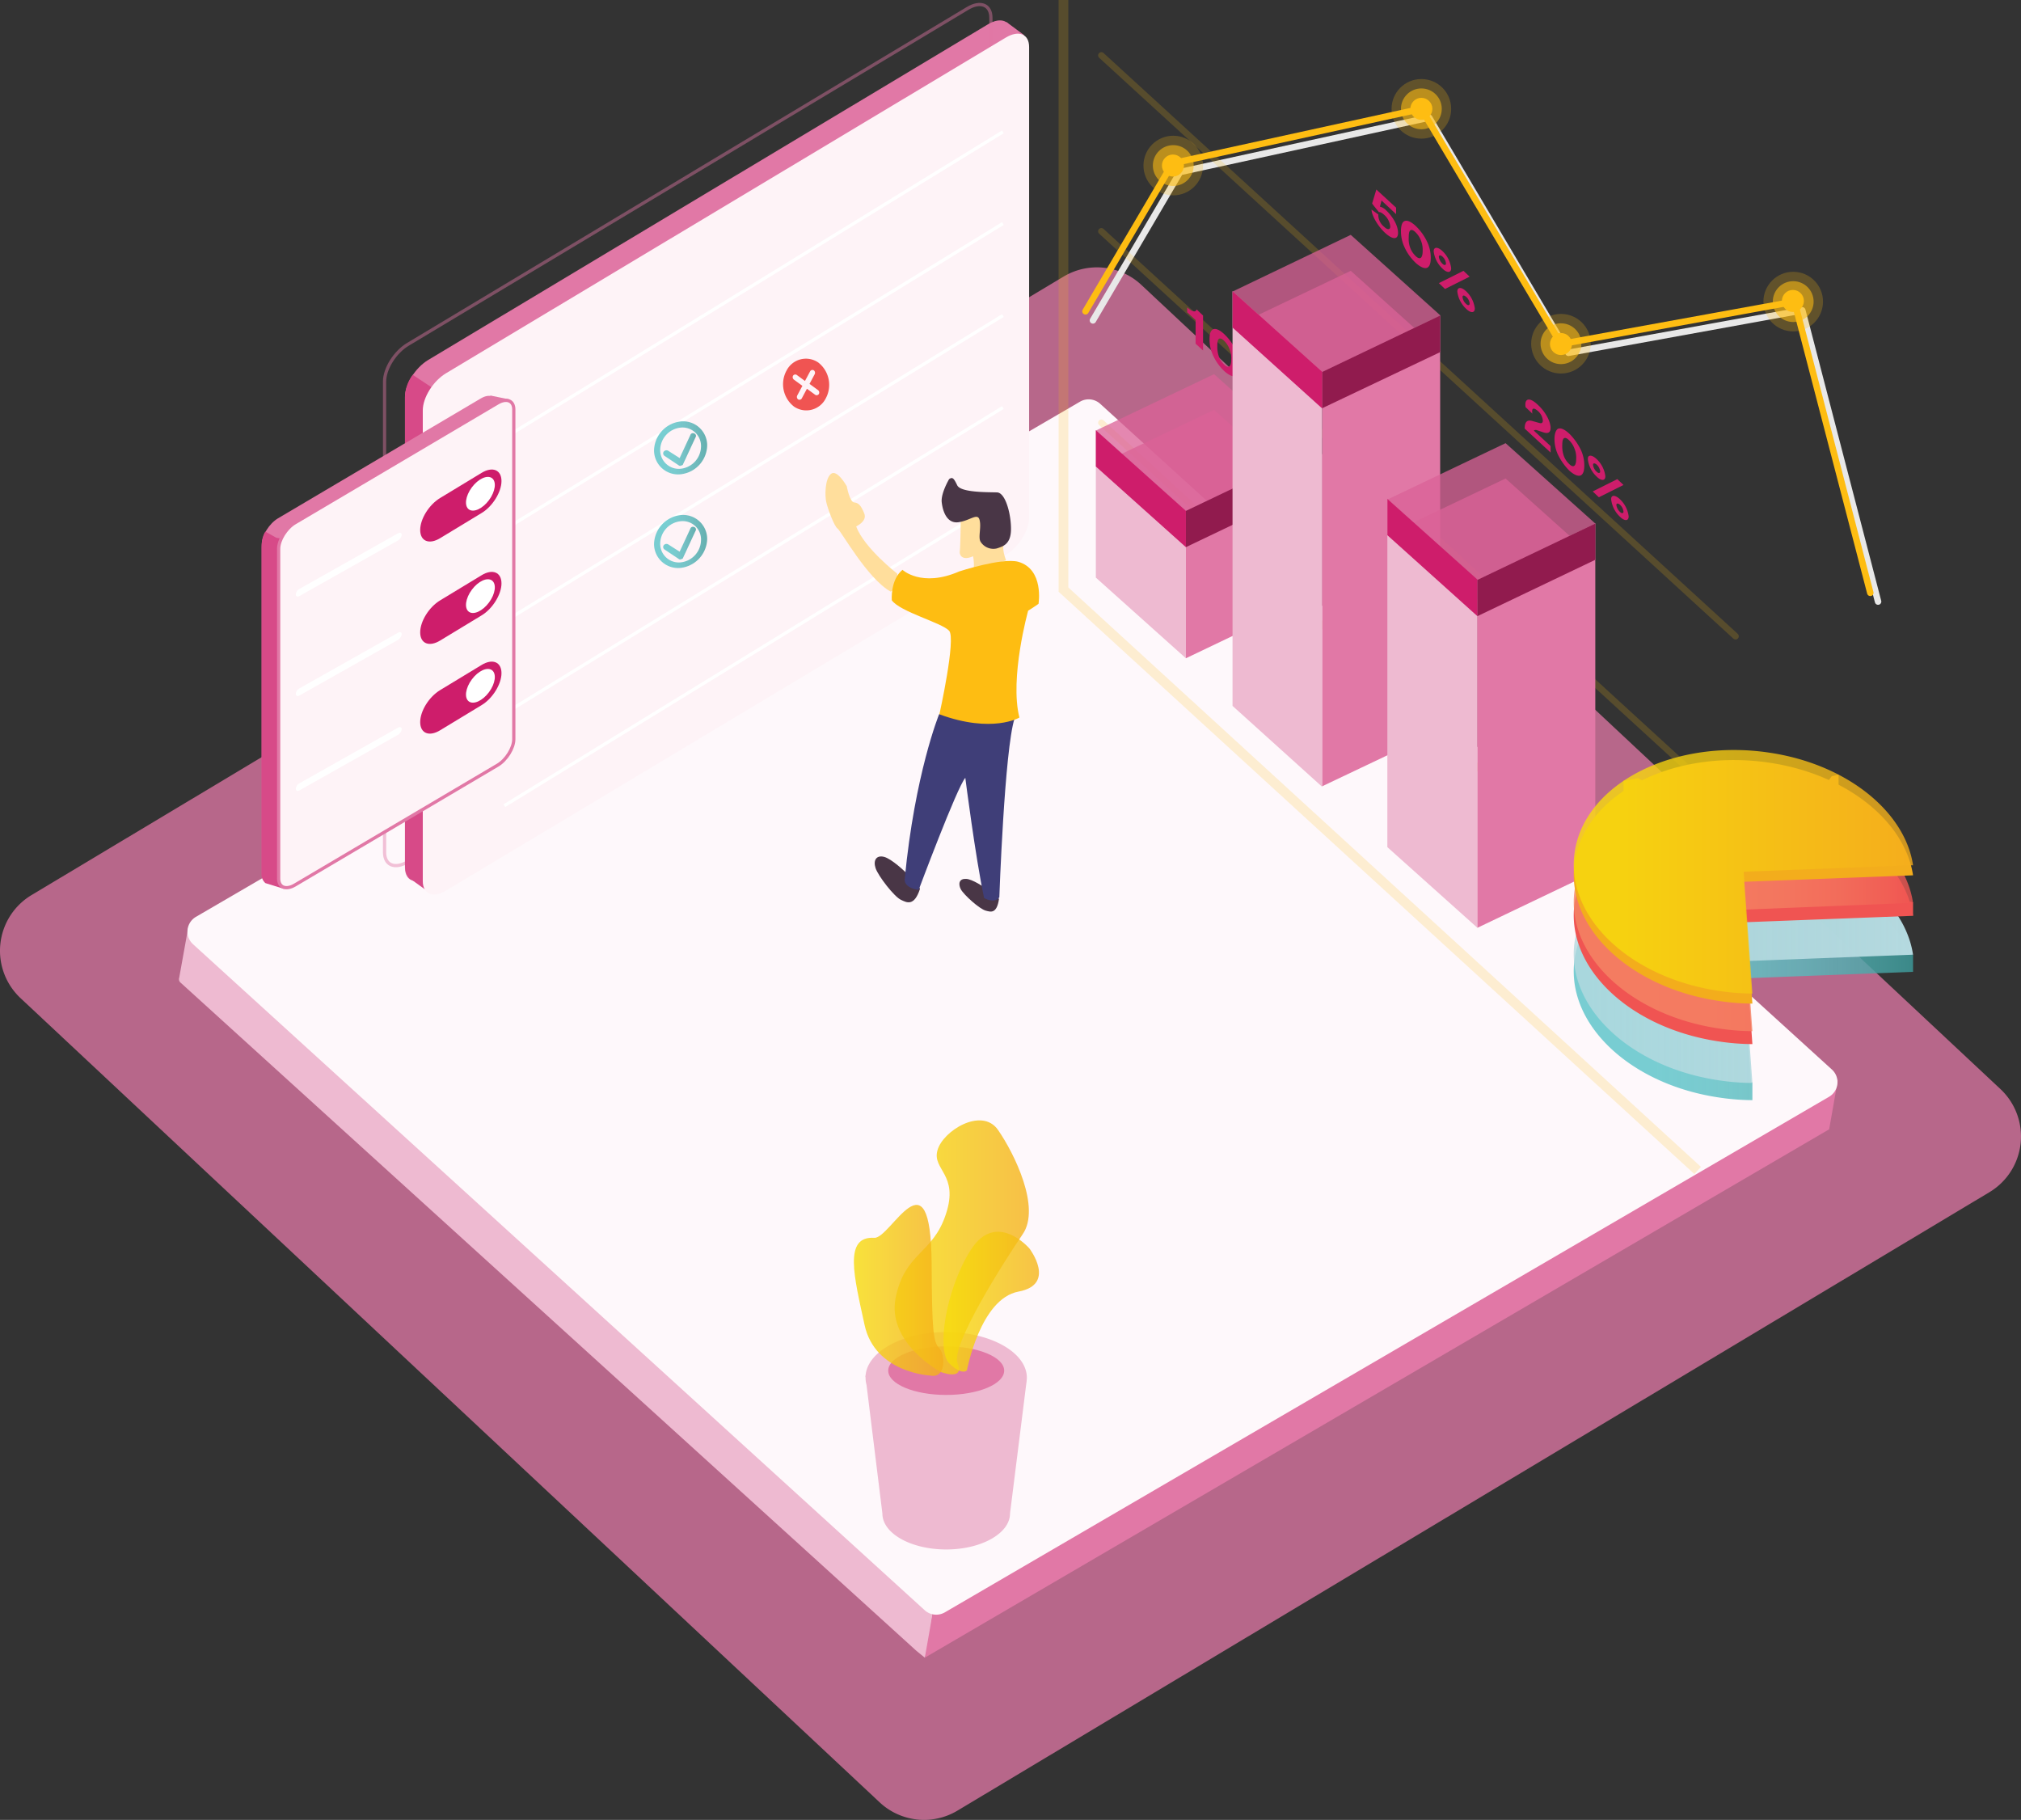 <svg xmlns="http://www.w3.org/2000/svg" xmlns:xlink="http://www.w3.org/1999/xlink" viewBox="0 0 623.955 561.77">
  <rect x="0" y="0" width="623.955" height="561.77" fill="#333333" stroke="none"/>
  <defs>
    <style>
      .cls-1 {
        fill: #ffde9c;
      }

      .cls-2, .cls-4 {
        fill: #e178a6;
      }

      .cls-2 {
        opacity: 0.76;
      }

      .cls-3 {
        fill: #eebad1;
      }

      .cls-5 {
        fill: #fef8fb;
      }

      .cls-10, .cls-11, .cls-18, .cls-6, .cls-9 {
        fill: none;
      }

      .cls-20, .cls-6 {
        stroke: #e178a6;
      }

      .cls-10, .cls-11, .cls-18, .cls-19, .cls-20, .cls-6, .cls-9 {
        stroke-miterlimit: 10;
      }

      .cls-6 {
        opacity: 0.43;
      }

      .cls-7 {
        fill: #d74a88;
      }

      .cls-20, .cls-8 {
        fill: #fef3f7;
      }

      .cls-9 {
        stroke: #e8e8e8;
      }

      .cls-10, .cls-18, .cls-9 {
        stroke-linecap: round;
        stroke-linejoin: round;
        stroke-width: 2px;
      }

      .cls-10, .cls-11, .cls-18 {
        stroke: #febd12;
      }

      .cls-10, .cls-11 {
        opacity: 0.18;
      }

      .cls-11 {
        stroke-width: 3px;
      }

      .cls-12 {
        fill: #db6197;
        opacity: 0.75;
      }

      .cls-13 {
        fill: #ce1d6b;
      }

      .cls-14 {
        fill: #911b4e;
      }

      .cls-15, .cls-16, .cls-17 {
        fill: #febd12;
      }

      .cls-15 {
        opacity: 0.23;
      }

      .cls-16 {
        opacity: 0.57;
      }

      .cls-19 {
        fill: #5e80c0;
        stroke: #fff;
      }

      .cls-21 {
        fill: #fff;
      }

      .cls-22 {
        fill: url(#linear-gradient);
      }

      .cls-23 {
        fill: url(#linear-gradient-2);
      }

      .cls-24 {
        fill: url(#linear-gradient-3);
      }

      .cls-25 {
        fill: url(#linear-gradient-4);
      }

      .cls-26 {
        fill: #f05452;
      }

      .cls-27 {
        fill: #493646;
      }

      .cls-28 {
        fill: #3f3e78;
      }

      .cls-29 {
        fill: url(#linear-gradient-5);
      }

      .cls-30 {
        fill: url(#linear-gradient-6);
      }

      .cls-31 {
        fill: url(#linear-gradient-7);
      }

      .cls-32 {
        fill: #f3ad1c;
      }

      .cls-33 {
        fill: url(#linear-gradient-8);
      }

      .cls-34 {
        fill: url(#linear-gradient-9);
      }

      .cls-35 {
        fill: url(#linear-gradient-10);
      }

      .cls-36 {
        fill: url(#linear-gradient-11);
      }
    </style>
    <linearGradient id="linear-gradient" x1="0.002" y1="17.962" x2="0.995" y2="17.962" gradientUnits="objectBoundingBox">
      <stop offset="0.224" stop-color="#69c9cd" stop-opacity="0.898"/>
      <stop offset="0.436" stop-color="#66c3c7" stop-opacity="0.875"/>
      <stop offset="0.671" stop-color="#5bb7ba" stop-opacity="0.843"/>
      <stop offset="0.917" stop-color="#47a5a6" stop-opacity="0.812"/>
      <stop offset="1" stop-color="#3d9e9e" stop-opacity="0.8"/>
    </linearGradient>
    <linearGradient id="linear-gradient-2" x1="-0.015" y1="28.641" x2="0.988" y2="28.641" xlink:href="#linear-gradient"/>
    <linearGradient id="linear-gradient-3" x1="0.002" y1="14.433" x2="0.995" y2="14.433" xlink:href="#linear-gradient"/>
    <linearGradient id="linear-gradient-4" x1="-0.015" y1="22.935" x2="0.988" y2="22.935" xlink:href="#linear-gradient"/>
    <linearGradient id="linear-gradient-5" x1="0" y1="-0.054" x2="1" y2="-0.054" xlink:href="#linear-gradient"/>
    <linearGradient id="linear-gradient-6" y1="0.087" x2="1" y2="0.087" gradientUnits="objectBoundingBox">
      <stop offset="0.046" stop-color="#b5dae0" stop-opacity="0.8"/>
      <stop offset="0.877" stop-color="#b5dae0" stop-opacity="0.973"/>
      <stop offset="1" stop-color="#b5dae0"/>
    </linearGradient>
    <linearGradient id="linear-gradient-7" y1="0.513" x2="1" y2="0.513" gradientUnits="objectBoundingBox">
      <stop offset="0.116" stop-color="#f58665" stop-opacity="0.8"/>
      <stop offset="0.416" stop-color="#f58465" stop-opacity="0.8"/>
      <stop offset="0.612" stop-color="#f47e62" stop-opacity="0.8"/>
      <stop offset="0.777" stop-color="#f3725d" stop-opacity="0.8"/>
      <stop offset="0.925" stop-color="#f16156" stop-opacity="0.8"/>
      <stop offset="1" stop-color="#f05452" stop-opacity="0.8"/>
    </linearGradient>
    <linearGradient id="linear-gradient-8" y1="0.822" x2="1" y2="0.822" gradientUnits="objectBoundingBox">
      <stop offset="0.116" stop-color="#f6db0c" stop-opacity="0.8"/>
      <stop offset="1" stop-color="#f5ad1c" stop-opacity="0.8"/>
    </linearGradient>
    <linearGradient id="linear-gradient-9" x1="0.001" y1="-2.151" x2="1.001" y2="-2.151" xlink:href="#linear-gradient-8"/>
    <linearGradient id="linear-gradient-10" x1="0" y1="-5.09" x2="1" y2="-5.09" xlink:href="#linear-gradient-8"/>
    <linearGradient id="linear-gradient-11" x1="-0.002" y1="-3.941" x2="1" y2="-3.941" xlink:href="#linear-gradient-8"/>
  </defs>
  <g id="_1" data-name="1" transform="translate(-108.972 -16.8)">
    <path id="Path_1696" data-name="Path 1696" class="cls-1" d="M424.7,211.4s4.9-4.7,5-8.9l-4.5-1.1-2.6,5.7Z"/>
    <path id="Path_1697" data-name="Path 1697" class="cls-2" d="M118.7,293.1,437.3,102.2a20.06,20.06,0,0,1,24,2.5L726.6,353a20.049,20.049,0,0,1-3.4,31.8L404.6,575.7a20.06,20.06,0,0,1-24-2.5L115.3,324.9a20.043,20.043,0,0,1,3.4-31.8Z"/>
    <path id="Path_1698" data-name="Path 1698" class="cls-3" d="M397,514.3l-1.5,11.1a28.8,28.8,0,0,1-1,3.1s-2.1-1.7-2.7-2.2l-227-206.1a1.423,1.423,0,0,1-.5-1.6l2.7-15c.3-1.4,1.2,1.9,2.2,2.9L396.1,512.6a1.965,1.965,0,0,1,.9,1.7Z"/>
    <path id="Path_1699" data-name="Path 1699" class="cls-4" d="M397.2,513.2l-2.7,15.3L673.7,365.4l2.7-15.3Z"/>
    <path id="Path_1700" data-name="Path 1700" class="cls-5" d="M673.6,355.4,400.7,514.5a5.3,5.3,0,0,1-6.3-.7L168.6,308.3a5.27,5.27,0,0,1,.9-8.5l272.9-159a5.3,5.3,0,0,1,6.3.7L674.6,347A5.237,5.237,0,0,1,673.6,355.4Z"/>
    <path id="Path_1701" data-name="Path 1701" class="cls-4" d="M414,184,241.2,287.6c-4,2.4-7.2,1.1-7.2-2.9V139.4c0-4,3.2-9.1,7.2-11.5L414,24.3c4-2.4,7.2-1.1,7.2,2.9V172.5c0,3.9-3.2,9.1-7.2,11.5Z"/>
    <path id="Path_1702" data-name="Path 1702" class="cls-6" d="M407.7,179.2,234.9,282.8c-4,2.4-7.2,1.1-7.2-2.9V134.6c0-4,3.2-9.1,7.2-11.5L407.7,19.4c4-2.4,7.2-1.1,7.2,2.9V167.6c0,4-3.3,9.2-7.2,11.6Z"/>
    <path id="Path_1703" data-name="Path 1703" class="cls-7" d="M241.8,292.5l-5.7-4.1s-2.1-.5-2.1-4.7V139.3a11.971,11.971,0,0,1,2.4-6.8l7.4,4.9,18.6,84.4-14.2,62.7Z"/>
    <path id="Path_1704" data-name="Path 1704" class="cls-4" d="M419.7,23.6l5.4,4-1.6,6-9.3-.9Z"/>
    <path id="Path_1705" data-name="Path 1705" class="cls-8" d="M419.5,188.1,246.7,291.7c-4,2.4-7.2,1.1-7.2-2.9V143.5c0-4,3.2-9.1,7.2-11.5L419.5,28.4c4-2.4,7.2-1.1,7.2,2.9V176.6c0,3.9-3.2,9.1-7.2,11.5Z"/>
    <path id="Path_1706" data-name="Path 1706" class="cls-9" d="M446.4,115.7l26.9-45.8,76.9-16.8,43,72.6,72.2-13.1,23.4,89.9"/>
    <path id="Path_1707" data-name="Path 1707" class="cls-10" d="M449,33.9,644.8,213.2"/>
    <path id="Path_1708" data-name="Path 1708" class="cls-10" d="M449,88.2,644.8,267.5"/>
    <path id="Path_1709" data-name="Path 1709" class="cls-10" d="M449,147.3,644.8,326.6"/>
    <path id="Path_1710" data-name="Path 1710" class="cls-11" d="M437.3,16.8v182L633.1,378.1"/>
    <path id="Path_1711" data-name="Path 1711" class="cls-3" d="M475.1,220l-27.8-24.9V149.6l27.8,24.9Z"/>
    <path id="Path_1712" data-name="Path 1712" class="cls-12" d="M475.1,185.6l-27.8-24.9,36.5-17.4,27.8,24.9Z"/>
    <path id="Path_1713" data-name="Path 1713" class="cls-12" d="M475.1,174.6l-27.8-24.9,36.5-17.4,27.8,24.9Z"/>
    <path id="Path_1714" data-name="Path 1714" class="cls-4" d="M475.1,174.5l36.4-17.4v45.5L475.1,220"/>
    <path id="Path_1715" data-name="Path 1715" class="cls-13" d="M475.1,185.7l-27.8-24.9V149.6l27.8,24.9Z"/>
    <path id="Path_1716" data-name="Path 1716" class="cls-14" d="M475.1,174.5l36.4-17.4v11.2l-36.4,17.4"/>
    <path id="Path_1717" data-name="Path 1717" class="cls-13" d="M478.1,115.6l-2.6-2.4v-1.5c1.6,1.4,2.7,1.6,2.9.6l2,1.9V125l-2.3-2.1Z"/>
    <path id="Path_1718" data-name="Path 1718" class="cls-13" d="M483.4,118.5c.7-.4,1.9-.1,3.6,1.5a16.486,16.486,0,0,1,3.6,5.1,11.356,11.356,0,0,1,1,4.7c0,1.3-.2,2.5-1,3-.7.4-1.9.1-3.6-1.4a15.4,15.4,0,0,1-3.6-5.1,11.356,11.356,0,0,1-1-4.7C482.4,120.1,482.6,119,483.4,118.5Zm1.9,8.4a6.71,6.71,0,0,0,1.6,2.4c.8.8,1.3.8,1.6.6.4-.3.6-1,.6-2.2a7.2,7.2,0,0,0-.6-3.3,6.71,6.71,0,0,0-1.6-2.4c-.8-.8-1.3-.8-1.6-.6-.4.3-.5,1.1-.5,2.2A9.123,9.123,0,0,0,485.3,126.9Z"/>
    <path id="Path_1719" data-name="Path 1719" class="cls-13" d="M495.3,127.8a8.748,8.748,0,0,1,2.7,5.3c0,1.5-1.3,1.5-2.7.1a8.748,8.748,0,0,1-2.7-5.3C492.5,126.4,493.8,126.4,495.3,127.8Zm6.5,6.2,1.9,1.8-7.6,3.8-1.9-1.8Zm-6.5-2.3c.6.6,1.1.5,1.1-.1a3.339,3.339,0,0,0-1.1-2.1c-.6-.5-1.1-.5-1.1.1A3.108,3.108,0,0,0,495.3,131.7Zm7.2,8.5a8.748,8.748,0,0,1,2.7,5.3c0,1.5-1.3,1.5-2.7.1a8.748,8.748,0,0,1-2.7-5.3C499.8,138.8,501,138.8,502.5,140.2Zm0,3.9c.6.6,1.1.5,1.1-.1a3.339,3.339,0,0,0-1.1-2.1c-.6-.5-1.1-.5-1.1.1A3.6,3.6,0,0,0,502.5,144.1Z"/>
    <path id="Path_1720" data-name="Path 1720" class="cls-3" d="M517.2,259.7l-27.7-25v-128l27.7,24.9Z"/>
    <path id="Path_1721" data-name="Path 1721" class="cls-12" d="M517.2,142.8l-27.7-25L526,100.4l27.7,24.9Z"/>
    <path id="Path_1722" data-name="Path 1722" class="cls-12" d="M517.2,131.8l-27.7-25L526,89.3l27.7,24.9Z"/>
    <path id="Path_1723" data-name="Path 1723" class="cls-4" d="M517.2,131.6l36.4-17.4v128l-36.4,17.3"/>
    <path id="Path_1724" data-name="Path 1724" class="cls-13" d="M517.2,142.9l-27.7-25V106.7l27.7,24.9Z"/>
    <path id="Path_1725" data-name="Path 1725" class="cls-14" d="M517.2,131.6l36.4-17.4v11.3l-36.4,17.3"/>
    <path id="Path_1726" data-name="Path 1726" class="cls-3" d="M565.1,303.2l-27.8-24.9V170.9l27.8,24.9Z"/>
    <path id="Path_1727" data-name="Path 1727" class="cls-12" d="M565.1,206.8l-27.8-24.9,36.5-17.4,27.8,24.9Z"/>
    <path id="Path_1728" data-name="Path 1728" class="cls-12" d="M565.1,195.9,537.3,171l36.5-17.4,27.8,24.9Z"/>
    <path id="Path_1729" data-name="Path 1729" class="cls-4" d="M565.1,195.8l36.4-17.4V285.8l-36.4,17.4"/>
    <path id="Path_1730" data-name="Path 1730" class="cls-13" d="M565.1,207l-27.8-25V170.8l27.8,24.9Z"/>
    <path id="Path_1731" data-name="Path 1731" class="cls-14" d="M565.1,195.8l36.4-17.4v11.2L565.1,207"/>
    <path id="Path_1732" data-name="Path 1732" class="cls-13" d="M536.3,86.8c1,1,1.9,1,1.9-.1a5.577,5.577,0,0,0-1.9-3.6c-.8-.7-1.3-.9-1.6-.8-.2-.3-1.9-2.3-2.1-2.7l1.3-4.3,6.1,5.6v2l-4.5-4.2-.5,1.9a3.816,3.816,0,0,1,1.9,1.1c2.1,2,3.7,4.7,3.7,7,0,2-1.5,2.3-4.1-.1-2.3-2.2-4-5.3-4.1-7.1l2.1,1.5a4.717,4.717,0,0,0,1.8,3.8Z"/>
    <path id="Path_1733" data-name="Path 1733" class="cls-13" d="M542.5,85.1c.7-.4,1.9-.1,3.6,1.5a16.486,16.486,0,0,1,3.6,5.1,11.356,11.356,0,0,1,1,4.7c0,1.3-.2,2.5-1,3-.7.4-1.9.1-3.6-1.4a15.4,15.4,0,0,1-3.6-5.1,11.356,11.356,0,0,1-1-4.7C541.5,86.9,541.7,85.5,542.5,85.1Zm1.9,8.3a6.71,6.71,0,0,0,1.6,2.4c.8.8,1.3.8,1.6.6.4-.3.6-1,.6-2.2a7.451,7.451,0,0,0-.6-3.3,6.71,6.71,0,0,0-1.6-2.4c-.8-.8-1.3-.8-1.6-.6-.4.3-.5,1.1-.5,2.2A7.6,7.6,0,0,0,544.4,93.4Z"/>
    <path id="Path_1734" data-name="Path 1734" class="cls-13" d="M554.3,94.3a8.748,8.748,0,0,1,2.7,5.3c0,1.5-1.3,1.5-2.7.1a8.748,8.748,0,0,1-2.7-5.3C551.6,93,552.8,92.9,554.3,94.3Zm6.5,6.1,1.9,1.8-7.6,3.8-1.9-1.8Zm-6.5-2.2c.6.6,1.1.5,1.1-.1a3.339,3.339,0,0,0-1.1-2.1c-.6-.5-1.1-.5-1.1.1A3.6,3.6,0,0,0,554.3,98.2Zm7.3,8.5a8.748,8.748,0,0,1,2.7,5.3c0,1.5-1.3,1.5-2.7.1a8.748,8.748,0,0,1-2.7-5.3C558.9,105.4,560.1,105.3,561.6,106.7Zm0,3.9c.6.6,1.1.5,1.1-.1a3.115,3.115,0,0,0-1.1-2.1c-.6-.5-1.1-.5-1.1.1A3.339,3.339,0,0,0,561.6,110.6Z"/>
    <path id="Path_1735" data-name="Path 1735" class="cls-13" d="M579.9,141.7c0-1.9,1.4-2.3,3.9.1,2.4,2.2,3.9,5.2,3.9,7.1,0,1.4-.8,1.8-2.1,1.4l-2.1-.7a1.1,1.1,0,0,0-1,.1l5.2,4.8v2l-8-7.4c0-1.9.6-2.9,2.5-2.3l1.8.5c.9.3,1.3.1,1.3-.7a4.465,4.465,0,0,0-1.6-3c-1.2-1-1.7-.8-1.7.2a1.953,1.953,0,0,0,.1.7l-2.2-2.1c.1,0,0-.4,0-.7Z"/>
    <path id="Path_1736" data-name="Path 1736" class="cls-13" d="M589.9,149.2c.7-.4,1.9-.1,3.6,1.5a18.36,18.36,0,0,1,3.6,5.1,11.356,11.356,0,0,1,1,4.7c0,1.3-.2,2.5-1,3-.7.4-1.9.1-3.6-1.4a18.36,18.36,0,0,1-3.6-5.1,11.356,11.356,0,0,1-1-4.7C588.9,151,589.2,149.7,589.9,149.2Zm1.9,8.4a6.71,6.71,0,0,0,1.6,2.4c.8.8,1.3.8,1.6.6.4-.3.6-1,.6-2.2a7.2,7.2,0,0,0-.6-3.3,6.71,6.71,0,0,0-1.6-2.4c-.8-.8-1.3-.8-1.6-.6-.4.3-.5,1.1-.5,2.2A8.8,8.8,0,0,0,591.8,157.6Z"/>
    <path id="Path_1737" data-name="Path 1737" class="cls-13" d="M601.9,158.5a8.748,8.748,0,0,1,2.7,5.3c0,1.5-1.3,1.5-2.7.1a8.748,8.748,0,0,1-2.7-5.3C599.1,157.1,600.4,157.1,601.9,158.5Zm6.4,6.2,1.9,1.8-7.6,3.8-1.9-1.8Zm-6.4-2.3c.6.6,1.1.5,1.1-.1a3.339,3.339,0,0,0-1.1-2.1c-.6-.5-1.1-.5-1.1.1A3.339,3.339,0,0,0,601.9,162.4Zm7.2,8.5a8.748,8.748,0,0,1,2.7,5.3c0,1.5-1.3,1.5-2.7.1a8.748,8.748,0,0,1-2.7-5.3C606.3,169.5,607.6,169.5,609.1,170.9Zm0,3.9c.6.6,1.1.5,1.1-.1a3.339,3.339,0,0,0-1.1-2.1c-.6-.5-1.1-.5-1.1.1A3.6,3.6,0,0,0,609.1,174.8Z"/>
    <g id="Group_1838" data-name="Group 1838">
      <circle id="Ellipse_167" data-name="Ellipse 167" class="cls-15" cx="9.2" cy="9.2" r="9.2" transform="translate(462 58.7)"/>
      <circle id="Ellipse_168" data-name="Ellipse 168" class="cls-16" cx="6.3" cy="6.3" r="6.3" transform="translate(464.9 61.6)"/>
      <circle id="Ellipse_169" data-name="Ellipse 169" class="cls-17" cx="3.4" cy="3.4" r="3.4" transform="translate(467.7 64.5)"/>
      <circle id="Ellipse_170" data-name="Ellipse 170" class="cls-15" cx="9.2" cy="9.2" r="9.2" transform="translate(538.6 41.2)"/>
      <circle id="Ellipse_171" data-name="Ellipse 171" class="cls-16" cx="6.3" cy="6.3" r="6.3" transform="translate(541.5 44.1)"/>
      <circle id="Ellipse_172" data-name="Ellipse 172" class="cls-15" cx="9.2" cy="9.2" r="9.2" transform="translate(581.7 113.7)"/>
      <circle id="Ellipse_173" data-name="Ellipse 173" class="cls-16" cx="6.3" cy="6.3" r="6.3" transform="translate(584.6 116.6)"/>
      <circle id="Ellipse_174" data-name="Ellipse 174" class="cls-17" cx="3.4" cy="3.4" r="3.4" transform="translate(587.5 119.6)"/>
      <circle id="Ellipse_175" data-name="Ellipse 175" class="cls-15" cx="9.2" cy="9.2" r="9.2" transform="translate(653.4 100.7)"/>
      <circle id="Ellipse_176" data-name="Ellipse 176" class="cls-16" cx="6.3" cy="6.3" r="6.3" transform="translate(656.3 103.6)"/>
      <circle id="Ellipse_177" data-name="Ellipse 177" class="cls-17" cx="3.4" cy="3.4" r="3.4" transform="translate(659.1 106.3)"/>
    </g>
    <path id="Path_1738" data-name="Path 1738" class="cls-18" d="M444.1,112.9,471,67.2l76.8-16.8L590.9,123,663,109.9l23.4,89.9"/>
    <circle id="Ellipse_178" data-name="Ellipse 178" class="cls-17" cx="3.4" cy="3.4" r="3.4" transform="translate(544.4 47)"/>
    <path id="Path_1739" data-name="Path 1739" class="cls-19" d="M264.7,152,418.6,57.5"/>
    <path id="Path_1740" data-name="Path 1740" class="cls-19" d="M264.7,180.3,418.6,85.8"/>
    <path id="Path_1741" data-name="Path 1741" class="cls-19" d="M264.7,208.7l153.9-94.5"/>
    <path id="Path_1742" data-name="Path 1742" class="cls-19" d="M264.7,237.1l153.9-94.5"/>
    <path id="Path_1743" data-name="Path 1743" class="cls-19" d="M264.7,265.5,418.6,171"/>
    <path id="Path_1744" data-name="Path 1744" class="cls-4" d="M257.4,251.6l-62.6,37c-2.7,1.6-5,.8-5-2V184.8c0-2.7,2.3-6.4,5-8l62.6-37c2.7-1.6,5-.8,5,2V243.7C262.5,246.3,260.2,250,257.4,251.6Z"/>
    <path id="Path_1745" data-name="Path 1745" class="cls-7" d="M190.9,289.4l5.8,1.8L206,184.7l-11.7-1.9-3.4-1.9s-1.2,1.5-1.2,5.2V286.7a3.752,3.752,0,0,0,1.2,2.7Z"/>
    <path id="Path_1746" data-name="Path 1746" class="cls-4" d="M260.4,138.9l5.8,1.2-1.9,5.3-5.3-2.2Z"/>
    <path id="Path_1747" data-name="Path 1747" class="cls-20" d="M262.6,253,200,290c-2.7,1.6-5,.8-5-2V186.2c0-2.7,2.3-6.4,5-8l62.6-37c2.7-1.6,5-.8,5,2V245C267.6,247.7,265.3,251.4,262.6,253Z"/>
    <path id="Path_1748" data-name="Path 1748" class="cls-13" d="M257.6,175.2l-12.7,7.7c-3.4,2.1-6.2,1-6.2-2.5,0-3.4,2.7-7.8,6.2-9.9l12.7-7.7c3.4-2.1,6.2-1,6.2,2.5C263.8,168.7,261,173.2,257.6,175.2Z"/>
    <path id="Path_1749" data-name="Path 1749" class="cls-13" d="M257.6,206.8l-12.7,7.7c-3.4,2.1-6.2,1-6.2-2.5,0-3.4,2.7-7.8,6.2-9.9l12.7-7.7c3.4-2.1,6.2-1,6.2,2.5C263.8,200.3,261,204.8,257.6,206.8Z"/>
    <path id="Path_1750" data-name="Path 1750" class="cls-13" d="M257.6,234.5l-12.7,7.7c-3.4,2.1-6.2,1-6.2-2.5,0-3.4,2.7-7.8,6.2-9.9l12.7-7.7c3.4-2.1,6.2-1,6.2,2.5C263.8,228,261,232.5,257.6,234.5Z"/>
    <ellipse id="Ellipse_179" data-name="Ellipse 179" class="cls-21" cx="6" cy="3.3" rx="6" ry="3.3" transform="matrix(0.596, -0.803, 0.803, 0.596, 251.065, 172.067)"/>
    <ellipse id="Ellipse_180" data-name="Ellipse 180" class="cls-21" cx="6" cy="3.3" rx="6" ry="3.3" transform="matrix(0.596, -0.803, 0.803, 0.596, 251.066, 203.667)"/>
    <ellipse id="Ellipse_181" data-name="Ellipse 181" class="cls-21" cx="6" cy="3.3" rx="6" ry="3.3" transform="matrix(0.596, -0.803, 0.803, 0.596, 251.065, 231.349)"/>
    <path id="Path_1751" data-name="Path 1751" class="cls-21" d="M231.9,183.6l-30.5,17.2c-.6.3-1.1.1-1.1-.5a2.173,2.173,0,0,1,1.1-1.7l30.5-17.2c.6-.3,1.1-.1,1.1.5A2.454,2.454,0,0,1,231.9,183.6Z"/>
    <path id="Path_1752" data-name="Path 1752" class="cls-21" d="M231.9,214.3l-30.5,17.2c-.6.3-1.1.1-1.1-.5a2.173,2.173,0,0,1,1.1-1.7l30.5-17.2c.6-.3,1.1-.1,1.1.5A2.682,2.682,0,0,1,231.9,214.3Z"/>
    <path id="Path_1753" data-name="Path 1753" class="cls-21" d="M231.9,243.6l-30.5,17.2c-.6.3-1.1.1-1.1-.5a2.174,2.174,0,0,1,1.1-1.7l30.5-17.2c.6-.3,1.1-.1,1.1.5A2.454,2.454,0,0,1,231.9,243.6Z"/>
    <path id="Path_1754" data-name="Path 1754" class="cls-22" d="M319.1,163.2a7.415,7.415,0,0,1-8.2-7.4,9.23,9.23,0,0,1,8.2-8.9,7.415,7.415,0,0,1,8.2,7.4A9.16,9.16,0,0,1,319.1,163.2Zm0-14.4a7.025,7.025,0,0,0-6.3,6.9,5.754,5.754,0,0,0,6.3,5.8,7.025,7.025,0,0,0,6.3-6.9A5.7,5.7,0,0,0,319.1,148.8Z"/>
    <path id="Path_1755" data-name="Path 1755" class="cls-23" d="M319.1,160.6a.749.749,0,0,1-.5-.1l-4.5-3a.932.932,0,0,1-.2-1.3,1.091,1.091,0,0,1,1.3-.3l3.6,2.3,3.3-7.1a.842.842,0,0,1,1.2-.5.785.785,0,0,1,.4,1.2l-3.8,8.2a.634.634,0,0,1-.6.5c-.1,0-.2,0-.2.1Z"/>
    <path id="Path_1756" data-name="Path 1756" class="cls-24" d="M319.1,192.1a7.415,7.415,0,0,1-8.2-7.4,9.23,9.23,0,0,1,8.2-8.9,7.415,7.415,0,0,1,8.2,7.4A9.238,9.238,0,0,1,319.1,192.1Zm0-14.4a7.025,7.025,0,0,0-6.3,6.9,5.754,5.754,0,0,0,6.3,5.8,7.025,7.025,0,0,0,6.3-6.9A5.647,5.647,0,0,0,319.1,177.7Z"/>
    <path id="Path_1757" data-name="Path 1757" class="cls-25" d="M319.1,189.5a.749.749,0,0,1-.5-.1l-4.5-3a.932.932,0,0,1-.2-1.3,1.091,1.091,0,0,1,1.3-.3l3.6,2.3,3.3-7.1a.842.842,0,0,1,1.2-.5.785.785,0,0,1,.4,1.2l-3.8,8.2a.634.634,0,0,1-.6.5c-.1,0-.2,0-.2.1Z"/>
    <path id="Path_1758" data-name="Path 1758" class="cls-26" d="M361.6,128.7a6.724,6.724,0,0,0-9.8,2.5,8.756,8.756,0,0,0,2.3,11.1,6.724,6.724,0,0,0,9.8-2.5A8.756,8.756,0,0,0,361.6,128.7Zm-3.5,8.1-1.6,3a.829.829,0,0,1-1.1.3.954.954,0,0,1-.3-1.2l1.6-3-2.6-1.9a.954.954,0,0,1-.3-1.2.829.829,0,0,1,1.1-.3l2.6,1.9,1.6-3a.829.829,0,0,1,1.1-.3.954.954,0,0,1,.3,1.2l-1.6,3,2.6,1.9a.954.954,0,0,1,.3,1.2.829.829,0,0,1-1.1.3Z"/>
    <path id="Path_1759" data-name="Path 1759" class="cls-1" d="M405.6,176.7s-.1,8.7-.3,10.2,1,3,4.1,1.6a15.856,15.856,0,0,1,.2,4.2l10-2.9s-1.2-2.9-.8-4.7c.4-1.9-1.4-10.4-1.4-10.4l-7.2-2Z"/>
    <path id="Path_1760" data-name="Path 1760" class="cls-27" d="M388.5,286s-4.2-4.1-6.6-4.7-3.4,1.1-2.6,3.5,5.8,8.9,7.9,9.8c1.7.8,4,2.1,5.8-3.4l-1.7-3.6Z"/>
    <path id="Path_1761" data-name="Path 1761" class="cls-27" d="M413,290.8s-3.9-2.7-5.8-2.7c-2-.1-2.5,1.4-1.6,3.2,1,1.8,5.8,6.1,7.7,6.6,1.5.4,3.4,1.1,4.1-3.6l-1.9-2.5Z"/>
    <path id="Path_1762" data-name="Path 1762" class="cls-28" d="M398.9,237.3s-7.5,18.4-10.6,50.8c0,0-.6,2.7,4.3,3.4,0,0,11.8-31.6,14.4-34.6,0,0,3.1,24.4,5.8,37.1,0,0,3.1,1.9,4.7-.2,0,0,1.6-45.5,4.7-55.2l-12.8-6.2Z"/>
    <path id="Path_1763" data-name="Path 1763" class="cls-1" d="M386,193.9s-10.2-7.9-12.7-14.6c0,0,3.5-1.6,2.5-4-1-2.5-1.8-3.3-3.1-3.4-1.4-.1-2.3-5-2.3-5s-3-5.4-4.9-3.8-1.9,7-1.4,8.8c.4,1.8,2.4,7.4,3.5,8.1,1.1.8,9.1,15.3,16.3,19.4l2.5-1.2Z"/>
    <path id="Path_1764" data-name="Path 1764" class="cls-27" d="M402,164.7s-2.5,4.2-2.3,7c.3,2.9,1.6,6.8,5.2,6.3s5.9-3,6.5-.7-.5,5.3.3,6.7a4.654,4.654,0,0,0,5,2.1c1.8-.6,4.3-1.2,4.4-5.7s-1.6-11.5-4.3-11.6-11.2.1-12.3-2.2-1.5-2.6-2.5-1.9Z"/>
    <path id="Path_1765" data-name="Path 1765" class="cls-17" d="M405.1,193.2s13.1-4.3,18.2-3c8.1,2.3,6.3,13,6.3,13s-2,1.4-3.2,2.1c0,0-5.8,20.8-2.7,33,0,0-8.4,5-24.7-1,0,0,5.2-23.4,3-25.8-2.3-2.5-15.1-5.8-17.7-9.4,0,0-.5-6.3,3.3-9.4-.1-.1,5.8,5.6,17.5.5Z"/>
    <path id="Path_1766" data-name="Path 1766" class="cls-29" d="M699.6,316.8v-5.3l-1.5-.5c-5.4-14.2-21.8-25.9-43.1-29-28.7-4.2-55.4,8.9-59.6,29.2s15.7,40.2,44.4,44.4a71.2,71.2,0,0,0,10.2.8V351l-.4-.3-2.3-31.9Z"/>
    <path id="Path_1767" data-name="Path 1767" class="cls-30" d="M699.6,311.5c-2.5-16.6-20.5-31.3-44.6-34.8-28.7-4.2-55.4,8.9-59.6,29.2s15.7,40.2,44.4,44.4a71.2,71.2,0,0,0,10.2.8l-2.7-37.6Z"/>
    <path id="Path_1768" data-name="Path 1768" class="cls-26" d="M699.6,299.5c-2.5-16.6-20.5-31.3-44.6-34.8-28.7-4.2-55.4,8.9-59.6,29.2s15.7,40.2,44.4,44.4a71.2,71.2,0,0,0,10.2.8l-2.7-37.6Z"/>
    <path id="Path_1769" data-name="Path 1769" class="cls-26" d="M699.6,299.5v-4.1l-.8-.3-2,.9Z"/>
    <path id="Path_1770" data-name="Path 1770" class="cls-31" d="M699.6,295.5c-2.5-16.6-20.5-31.3-44.6-34.8-28.7-4.2-55.4,8.9-59.6,29.2s15.7,40.2,44.4,44.4a71.2,71.2,0,0,0,10.2.8l-2.7-37.5Z"/>
    <path id="Path_1771" data-name="Path 1771" class="cls-32" d="M699.6,287c-2.5-16.6-20.5-31.3-44.6-34.8-28.7-4.2-55.4,8.9-59.6,29.2s15.7,40.2,44.4,44.4a71.2,71.2,0,0,0,10.2.8L647.3,289Z"/>
    <path id="Path_1772" data-name="Path 1772" class="cls-32" d="M610.2,257.8V261l4.8,1.4,4-3-4.3-2.4Z"/>
    <path id="Path_1773" data-name="Path 1773" class="cls-32" d="M676.6,259.1v-3.2l-2.1.5-1.2,1.6,1.6,1.2h1.7Z"/>
    <path id="Path_1774" data-name="Path 1774" class="cls-33" d="M699.6,283.9c-2.5-16.6-20.5-31.3-44.6-34.8-28.7-4.2-55.4,8.9-59.6,29.2s15.7,40.2,44.4,44.4a71.2,71.2,0,0,0,10.2.8l-2.7-37.6Z"/>
    <path id="Path_1775" data-name="Path 1775" class="cls-3" d="M426,442.1c0-7.8-11.2-14.1-24.9-14.1-13.4,0-24.4,6-24.9,13.5h-.1l.1.5v.1a8.33,8.33,0,0,0,.3,2.2l4.9,39.7c0,6.2,8.9,11.1,19.7,11.1,10.9,0,19.7-5,19.7-11.1l5-39.9a15.034,15.034,0,0,0,.2-2Z"/>
    <ellipse id="Ellipse_182" data-name="Ellipse 182" class="cls-4" cx="17.9" cy="7.5" rx="17.9" ry="7.5" transform="translate(383.2 432.4)"/>
    <path id="Path_1776" data-name="Path 1776" class="cls-34" d="M399.4,440.3s-16.7-8.9-13.9-22.9S397,403.9,401,391.6c4.1-12.3-4.3-13.7-2.6-19.7,1.6-6,13.7-13.5,18.7-6.3s13.3,24,7.6,32.2c-5.6,8.2-22.3,34.4-20.1,39.8,2.3,5.6-5.2,2.7-5.2,2.7Z"/>
    <path id="Path_1777" data-name="Path 1777" class="cls-35" d="M407.5,439.8s4.1-22.1,15.9-24.3c11.9-2.2,3.4-13.3,3.4-13.3s-10.2-11.9-18.1.4c-7.8,12.3-10.6,31-6.7,35,4.1,4,5.5,2.2,5.5,2.2Z"/>
    <path id="Path_1778" data-name="Path 1778" class="cls-36" d="M396.1,441.4s-17-.8-20.2-15.6-6.6-27.5,3-26.9c5.1.3,17.4-27.6,17.7,7.8.1,21,.5,24.4,2.4,26.3,1.8,1.9,2.2,9.5-2.9,8.4Z"/>
  </g>
</svg>
